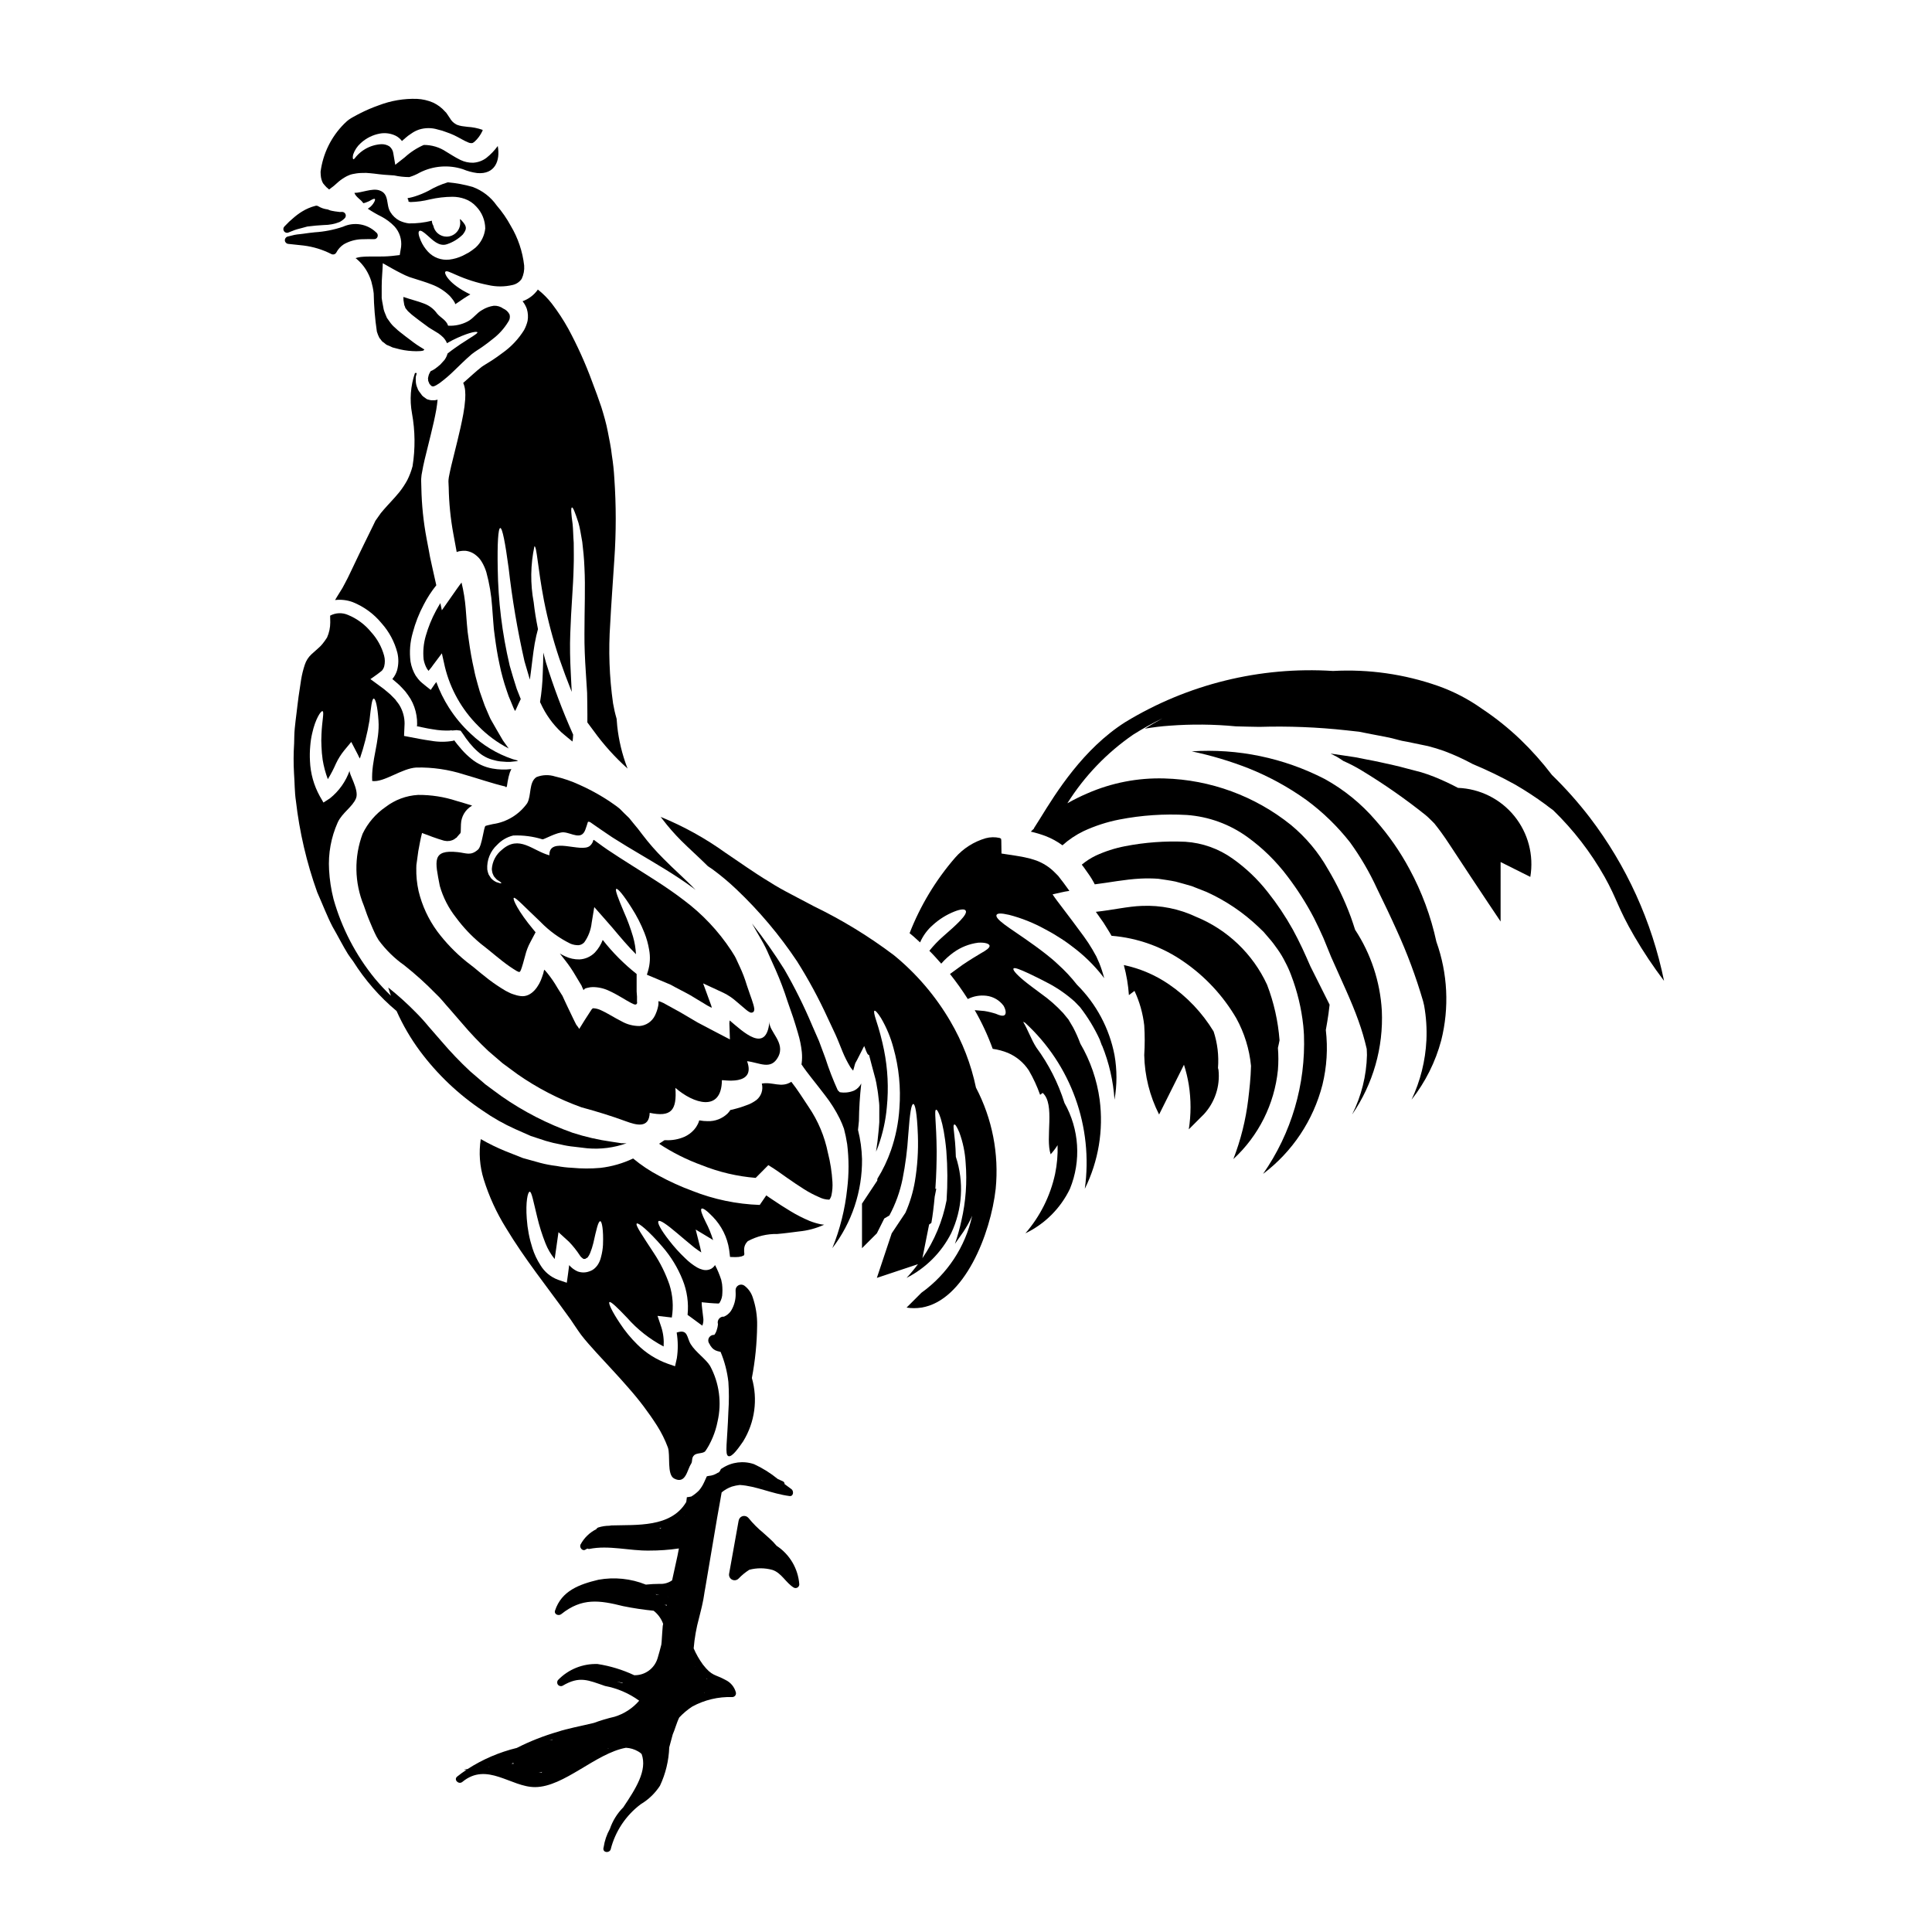 <?xml version="1.0" encoding="UTF-8"?>
<!-- Uploaded to: ICON Repo, www.iconrepo.com, Generator: ICON Repo Mixer Tools -->
<svg fill="#000000" width="800px" height="800px" version="1.1" viewBox="144 144 512 512" xmlns="http://www.w3.org/2000/svg">
 <g>
  <path d="m231.82 211.33c0.141 0.07 0.293 0.105 0.449 0.109 0.359 0 0.688-0.195 0.859-0.512 0.465-0.895 1.152-1.648 1.996-2.195 1.418-0.805 3.008-1.262 4.637-1.328 1.211-0.043 2.301-0.043 3.344-0.023h0.004c0.441 0.027 0.84-0.258 0.961-0.684 0.129-0.418-0.031-0.871-0.395-1.117-2.336-2.25-5.809-2.844-8.758-1.5-2.418 0.82-4.93 1.32-7.477 1.48-1.062 0.117-2.129 0.234-3.148 0.395l-0.789 0.094c-0.488 0.047-0.961 0.102-1.465 0.199-0.336 0.09-0.664 0.168-0.988 0.242l-0.75 0.184-0.098 0.027v0.004c-0.457 0.133-0.75 0.566-0.707 1.039 0.043 0.469 0.414 0.84 0.883 0.887 1.277 0.121 2.617 0.266 4.051 0.434 2.578 0.316 5.078 1.082 7.391 2.266z"/>
  <path d="m220.41 205.63 1.574-0.629c0.488-0.176 0.988-0.32 1.496-0.438l0.508-0.133 1.449-0.395c0.039 0 0.242-0.027 0.285-0.031l0.645-0.074c0.871-0.113 1.711-0.184 2.582-0.234l0.895-0.062h-0.004c1.414-0.004 2.816-0.27 4.133-0.789 0.523-0.266 1-0.617 1.406-1.039 0.262-0.285 0.332-0.691 0.184-1.047-0.148-0.355-0.492-0.59-0.875-0.602l-0.629 0.023-1.305-0.168-0.246-0.043-0.004-0.004c-0.32-0.043-0.641-0.109-0.953-0.191-0.191-0.066-0.395-0.152-0.641-0.246h-0.004c-0.098-0.043-0.207-0.066-0.312-0.062-0.801-0.117-1.566-0.395-2.258-0.812-0.219-0.133-0.48-0.176-0.73-0.109-1.266 0.32-2.473 0.836-3.582 1.527-0.836 0.516-1.629 1.109-2.363 1.766-0.727 0.598-1.41 1.246-2.047 1.938l-0.25 0.25c-0.32 0.332-0.367 0.84-0.113 1.227 0.18 0.277 0.488 0.445 0.82 0.441 0.117 0 0.23-0.02 0.34-0.062z"/>
  <path d="m350.21 424.11c2.074-3.836-2.539-6.758-2.297-9.363-0.82 8.688-7.023 2.629-10.539-0.316l-0.004 0.004c-0.043 0.238-0.07 0.48-0.078 0.723l0.145 4.293-3.785-1.969c-1.574-0.848-3.148-1.664-4.773-2.512-1.523-0.895-3.047-1.785-4.59-2.703-1.5-0.82-3.016-1.641-4.516-2.484v0.004c-0.406-0.207-0.832-0.367-1.273-0.484v0.789-0.004c-0.012 0.172-0.035 0.34-0.07 0.508-0.176 0.871-0.461 1.715-0.852 2.512-0.766 1.59-2.316 2.656-4.078 2.797-1.664 0.012-3.305-0.41-4.754-1.23-2.098-1.059-3.859-2.242-5.512-2.969-0.617-0.289-1.285-0.461-1.965-0.508-0.094 0.051-0.141-0.07-0.289 0.121l-0.191 0.191-0.555 0.848-1.355 2.098-1.371 2.219-0.297-0.457 0.004 0.004c-0.047-0.086-0.105-0.168-0.172-0.242l-0.312-0.395c-0.191-0.289-0.508-1.062-0.789-1.574-0.555-1.156-1.113-2.312-1.664-3.473l-0.824-1.762-0.395-0.871-0.293-0.457-1.133-1.812 0.008 0.004c-0.73-1.258-1.555-2.461-2.461-3.598-0.195-0.262-0.406-0.512-0.629-0.75-0.09-0.109-0.188-0.211-0.289-0.309-0.078 0.141-0.137 0.293-0.168 0.453l-0.098 0.461-0.07 0.215-0.266 0.789c-0.746 2.316-2.727 5.457-5.676 5.07-0.699-0.09-1.387-0.262-2.051-0.508-0.355-0.113-0.703-0.258-1.035-0.434l-0.871-0.438c-0.82-0.48-1.574-0.965-2.344-1.473-1.469-0.988-2.848-2.051-4.176-3.148l-1.902-1.574-2.051-1.594h0.004c-2.883-2.336-5.465-5.019-7.688-7.992-2.336-3.191-4.019-6.82-4.941-10.668-0.445-2.004-0.652-4.055-0.605-6.109l0.023-0.789 0.168-1.207 0.336-2.461c0.297-1.594 0.605-3.352 0.992-4.824 1.863 0.699 3.695 1.422 5.793 2.027 0.141 0.039 0.285 0.062 0.434 0.07l0.238 0.023c0.152 0.039 0.309 0.039 0.461 0 0.266 0.012 0.535-0.027 0.789-0.117 0.477-0.121 0.914-0.359 1.273-0.699 0.055-0.027 0.109-0.055 0.168-0.074l0.238-0.312 0.508-0.582 0.27-0.289c-0.023-0.074 0.07-0.047 0.023-0.121 0.062-0.152 0.09-0.316 0.07-0.48 0.023-0.438 0-0.676 0.051-1.812l0.004 0.004c0.066-1.988 1.137-3.805 2.844-4.828 0.043-0.02 0.082-0.043 0.117-0.074-1.426-0.434-2.82-0.871-4.172-1.254-3.281-1.07-6.711-1.602-10.16-1.574-3.133 0.18-6.133 1.297-8.617 3.207-2.609 1.793-4.703 4.234-6.078 7.086-2.297 6.148-2.184 12.941 0.312 19.016 0.555 1.641 1.133 3.234 1.84 4.852 0.336 0.789 0.719 1.734 1.035 2.363h-0.004c0.309 0.676 0.664 1.336 1.062 1.965 1.902 2.582 4.211 4.844 6.832 6.691 2.91 2.305 5.672 4.797 8.266 7.457 1.398 1.277 2.438 2.703 3.664 4.031l3.453 3.984-0.004-0.004c2.148 2.531 4.438 4.941 6.859 7.215l3.762 3.234c1.309 0.988 2.629 1.934 3.938 2.898h-0.004c5.242 3.668 10.949 6.621 16.965 8.785 4.152 1.133 7.941 2.289 11.809 3.715 2.754 1.012 6.148 1.969 6.297-2.242 5.648 1.18 7.242-0.605 6.809-6.617 4.754 4.152 12.234 6.59 12.328-2.027 0-0.191 9.152 1.715 6.668-5.043 3.348 0.383 6.297 2.457 8.227-1.113z"/>
  <path d="m229.38 192.11 0.242 0.48 0.363 0.438h0.004c0.301 0.391 0.66 0.738 1.059 1.035 0.07 0.074 0.145 0.145 0.191 0.145 0.883-0.633 1.719-1.324 2.508-2.074 0.668-0.559 1.398-1.043 2.172-1.449l0.727-0.316 0.168-0.07 0.094-0.023c0.047-0.023 0.434-0.121 0.434-0.121l0.242-0.047 0.941-0.168h0.004c0.383-0.055 0.77-0.086 1.156-0.098l1.355-0.023c0.789 0.047 1.426 0.121 2.121 0.191 1.762 0.242 3.543 0.395 5.309 0.484 1.316 0.285 2.66 0.43 4.008 0.434 0.988-0.301 1.934-0.711 2.828-1.227 3.519-1.766 7.59-2.078 11.336-0.871 1.227 0.516 2.519 0.863 3.84 1.035 4.609 0.395 6.156-3.184 5.43-7.168h-0.004c-0.855 1.184-1.871 2.242-3.012 3.148-1.023 0.766-2.25 1.211-3.523 1.281-1.152 0.023-2.293-0.227-3.332-0.727-1.688-0.824-2.852-1.668-3.836-2.223-1.746-1.164-3.805-1.777-5.906-1.762-1.848 0.812-3.551 1.922-5.039 3.285l-2.512 1.969-0.504-2.949c-0.078-0.758-0.453-1.449-1.043-1.93-0.656-0.414-1.422-0.613-2.191-0.578-1.504 0.094-2.965 0.539-4.262 1.305-0.836 0.492-1.59 1.113-2.242 1.832-0.457 0.578-0.719 0.918-0.871 0.844-0.148-0.074-0.215-0.48-0.047-1.227v-0.004c0.391-1.148 1.07-2.18 1.969-2.992 1.438-1.344 3.231-2.242 5.168-2.582 1.406-0.242 2.852-0.035 4.137 0.586 0.652 0.336 1.219 0.812 1.66 1.398 0.266-0.238 0.535-0.48 0.848-0.746 0.492-0.449 1.027-0.855 1.594-1.207 0.641-0.465 1.348-0.828 2.098-1.082 1.625-0.512 3.367-0.512 4.996 0 0.746 0.16 1.477 0.383 2.188 0.668 0.703 0.238 1.398 0.512 2.074 0.82 1.5 0.723 2.727 1.52 3.742 1.906 0.312 0.156 0.664 0.223 1.012 0.191 0.168 0 0.34-0.094 0.672-0.363v0.004c0.875-0.793 1.582-1.754 2.086-2.824 0.016-0.102 0.043-0.199 0.09-0.289-0.023-0.023-0.043-0.023-0.066-0.047-1.277-0.449-2.609-0.711-3.961-0.789-0.461-0.047-0.895-0.098-1.473-0.191-0.41-0.066-0.816-0.172-1.207-0.316l-0.074-0.023-0.289-0.145c-0.195-0.105-0.383-0.227-0.555-0.363-0.297-0.238-0.562-0.512-0.789-0.816-0.027-0.027-0.027-0.051-0.051-0.074l-0.031-0.082-0.07-0.098-0.727-1.086-0.383-0.555-0.312-0.312c-0.871-0.996-1.945-1.801-3.148-2.359-1.359-0.59-2.816-0.926-4.297-0.992-3.434-0.113-6.856 0.465-10.066 1.691-1.734 0.605-3.426 1.332-5.062 2.168-0.395 0.219-0.844 0.414-1.227 0.652l-0.629 0.34-0.289 0.168-0.168 0.094-0.004 0.004c-0.383 0.23-0.75 0.492-1.09 0.785-0.262 0.219-0.508 0.453-0.742 0.699-3.434 3.434-5.633 7.906-6.254 12.719 0.004 0.477 0.039 0.949 0.098 1.422 0.062 0.402 0.176 0.793 0.328 1.168z"/>
  <path d="m280.54 443.22c1.422 0.625 2.797 1.23 4.152 1.836 1.352 0.434 2.699 0.871 3.984 1.305v-0.004c1.262 0.379 2.539 0.688 3.836 0.918 1.203 0.297 2.43 0.508 3.668 0.625 1.207 0.145 2.363 0.27 3.5 0.414h-0.004c3.508 0.301 7.039-0.152 10.355-1.328l-1.355-0.023-2.606-0.395h0.004c-3.496-0.488-6.945-1.281-10.305-2.363-6.672-2.363-12.996-5.609-18.805-9.648-1.449-1.062-2.894-2.102-4.328-3.184-1.355-1.18-2.703-2.316-4.078-3.504-2.637-2.465-5.137-5.074-7.477-7.82l-3.449-3.961v0.004c-1.078-1.32-2.223-2.586-3.43-3.793-2.301-2.348-4.746-4.551-7.316-6.602 0.191 0.754 0.48 1.473 0.719 2.207h0.004c-1.512-1.453-2.938-2.984-4.281-4.594-5.047-6.191-8.77-13.355-10.941-21.047-0.645-2.539-1.039-5.133-1.18-7.75-0.254-4.316 0.531-8.629 2.297-12.574 1.137-2.508 3.961-4.148 4.852-6.394 0.895-2.246-2.051-6.609-1.688-7.359v-0.004c-1.016 2.906-2.828 5.469-5.238 7.391l-1.711 1.109-0.988-1.715v-0.004c-1.57-2.852-2.453-6.027-2.586-9.281-0.074-1.316-0.051-2.641 0.07-3.957 0.082-1.129 0.25-2.25 0.508-3.356 0.895-4.031 2.387-6.082 2.754-5.902 0.488 0.215-0.137 2.438-0.289 6.227h0.004c-0.062 1.027-0.062 2.059 0 3.09 0.039 1.184 0.145 2.367 0.312 3.543 0.285 1.762 0.746 3.492 1.375 5.164 0.812-1.324 1.531-2.703 2.148-4.125 0.582-1.242 1.309-2.41 2.176-3.477l1.883-2.269 1.547 2.969-0.004-0.004c0.18 0.324 0.34 0.652 0.48 0.992l0.266 0.434c1.121-3.269 1.969-6.625 2.535-10.035 0.414-3.621 0.652-5.84 1.137-5.84s1.012 2.121 1.254 5.84c0.395 5.402-1.969 10.594-1.664 16 3.148 0.434 7.84-3.383 11.727-3.574 4.262-0.09 8.512 0.531 12.57 1.832 3.863 1.109 7.512 2.391 11.02 3.211l-0.023 0.117c0.07 0 0.168 0.027 0.195 0.027l0.004 0.004c0.125-0.031 0.211-0.141 0.215-0.27l0.191-1.254h0.004c0.137-0.801 0.328-1.59 0.578-2.363 0.121-0.289 0.266-0.578 0.395-0.895l-0.004 0.004c-1.668 0.207-3.359 0.156-5.016-0.145-2.07-0.363-4.008-1.262-5.625-2.606-0.906-0.73-1.742-1.535-2.508-2.41-0.395-0.461-0.75-0.922-1.18-1.402-0.238-0.316-0.484-0.652-0.746-0.965-0.047-0.027-0.07-0.191-0.145-0.074-0.023 0.047-0.094 0.074-0.141 0.098h-0.004c-1.953 0.352-3.953 0.352-5.906 0-0.938-0.121-1.906-0.293-2.871-0.461-1.402-0.266-2.852-0.531-4.293-0.82 0.047-1.062 0.094-2.125 0.141-3.211h0.004c0.008-1.73-0.457-3.434-1.352-4.918-0.293-0.508-0.746-0.969-1.086-1.5-0.438-0.48-0.918-0.918-1.375-1.398-0.555-0.461-1.113-0.945-1.668-1.402-1.18-0.871-2.363-1.734-3.574-2.629l1.574-1.109c0.484-0.363 1.18-0.871 1.477-1.137 0.277-0.332 0.484-0.719 0.602-1.133 0.234-0.938 0.223-1.914-0.027-2.848-0.641-2.324-1.82-4.469-3.453-6.25-1.629-1.996-3.734-3.559-6.121-4.535-1.523-0.664-3.262-0.594-4.727 0.191 0 0.602 0.031 1.207 0.031 1.785 0.004 1.383-0.285 2.746-0.848 4.008-0.367 0.586-0.773 1.152-1.207 1.688-0.332 0.414-0.703 0.793-1.109 1.137-0.625 0.555-1.23 1.109-1.836 1.641h0.004c-0.805 0.746-1.402 1.684-1.742 2.727-0.434 1.297-0.766 2.633-0.984 3.984-0.215 1.52-0.457 2.992-0.672 4.465-0.215 1.473-0.344 2.898-0.535 4.328-0.191 1.434-0.34 2.777-0.48 4.152s-0.121 2.727-0.168 4.078h-0.004c-0.164 2.586-0.172 5.184-0.023 7.773 0.191 2.531 0.145 4.996 0.504 7.336 0.949 8.258 2.844 16.379 5.648 24.203 1.453 3.281 2.629 6.371 4.031 9.078 1.52 2.629 2.754 5.117 4.106 7.285 0.395 0.602 0.867 1.254 1.367 1.91l-0.004-0.004c3.133 4.977 7.023 9.438 11.535 13.215 1.672 3.746 3.746 7.305 6.191 10.602 4.606 6.184 10.238 11.535 16.652 15.812 2.707 1.887 5.586 3.516 8.594 4.867z"/>
  <path d="m269 237.87c1.16-0.918 1.93-1.305 2.852-1.969 0.922-0.664 1.758-1.254 2.606-1.969 1.703-1.27 3.144-2.859 4.246-4.68 0.395-0.551 0.52-1.25 0.336-1.906-0.352-0.703-0.941-1.262-1.668-1.574-0.727-0.527-1.609-0.789-2.508-0.746-1.086 0.156-2.129 0.531-3.062 1.109-1.547 0.844-2.363 2.289-3.891 3.062h0.004c-1.59 0.832-3.375 1.219-5.164 1.109-0.461-1.469-1.969-2.098-2.898-3.184-0.848-1.207-2.043-2.133-3.426-2.652-1.25-0.484-2.723-0.895-4.293-1.379l-1.109-0.363-0.117-0.023c-0.023 0 0 0.098 0 0.145 0 0.047 0.023 0.723 0.023 0.723l0.094 0.578 0.098 0.602-0.004 0.004c0.039 0.152 0.094 0.301 0.172 0.434l0.141 0.438 0.293 0.363c0.223 0.332 0.5 0.625 0.816 0.867 0.348 0.344 0.719 0.656 1.109 0.941 0.824 0.648 1.738 1.352 2.68 2.027l1.277 0.941c0.395 0.27 0.867 0.531 1.375 0.848 0.344 0.215 0.676 0.395 1.18 0.723h0.004c0.473 0.328 0.918 0.703 1.328 1.109 0.406 0.438 0.73 0.945 0.961 1.496 0.988-0.578 1.91-1.016 2.727-1.402 3.5-1.574 5.238-1.785 5.332-1.473 0.094 0.316-1.352 1.086-4.441 3.113-0.992 0.676-2.195 1.496-3.477 2.512h0.008c-0.164 0.598-0.43 1.164-0.789 1.668-0.395 0.395-0.789 0.918-1.16 1.277l-0.82 0.672c-0.398 0.34-0.836 0.633-1.301 0.871-0.125 0.07-0.258 0.125-0.395 0.168-0.109 0.164-0.207 0.332-0.293 0.508-0.16 0.293-0.273 0.613-0.332 0.941l-0.098 0.461 0.047 0.395c-0.047 0.289 0.145 0.555 0.242 0.82 0.023 0.293 0.457 0.578 0.457 0.652 0.203 0.25 0.539 0.344 0.844 0.238 0.184-0.062 0.363-0.145 0.535-0.238 0.289-0.168 0.578-0.34 0.891-0.555h-0.004c1.41-1.039 2.742-2.176 3.984-3.406 1.406-1.328 2.781-2.758 4.59-4.297z"/>
  <path d="m254.45 336.43 0.168 0.051 1.379 0.289c0.945 0.191 1.836 0.395 2.727 0.508v-0.004c1.539 0.281 3.102 0.387 4.66 0.316-0.023-0.098 0.043-0.098 0.168-0.051 0.125 0.047 0.191 0.051 0.238 0.051l0.363-0.023h0.004c0.199 0 0.402-0.02 0.602-0.051l0.215-0.023 0.395 0.047 0.699 0.098c0.484 0.652 0.941 1.305 1.375 1.969 0.344 0.457 0.676 0.895 1.016 1.328v-0.004c0.633 0.781 1.324 1.508 2.074 2.172 1.25 1.176 2.793 1.988 4.469 2.363 0.723 0.211 1.465 0.332 2.219 0.363 0.672 0.078 1.352 0.102 2.027 0.07 0.625-0.047 1.23-0.121 1.812-0.191 0.047-0.047 0.117-0.098 0.168-0.145-0.461-0.121-0.918-0.238-1.402-0.395v-0.004c-4.141-1.398-7.922-3.691-11.078-6.711-2.223-2.055-4.172-4.391-5.793-6.945-1.352-2.125-2.469-4.391-3.328-6.758l-0.395 0.508c-0.395 0.555-0.719 1.035-1.082 1.574-0.789-0.602-1.547-1.23-2.316-1.859-0.387-0.312-0.738-0.668-1.039-1.062l-0.625-0.844-0.004 0.004c-0.688-1.152-1.152-2.422-1.375-3.746-0.332-2.578-0.125-5.199 0.605-7.695 0.68-2.586 1.66-5.078 2.918-7.434 0.93-1.805 2.039-3.512 3.309-5.094-0.34-1.52-0.676-2.992-1.016-4.539l-0.648-2.969-0.293-1.617c-0.215-1.059-0.395-2.121-0.605-3.184-0.844-4.457-1.312-8.977-1.398-13.512l-0.047-1.762c-0.016-0.379 0-0.758 0.047-1.133 0.023-0.352 0.07-0.699 0.148-1.039 0.215-1.277 0.457-2.414 0.723-3.543 0.559-2.195 1.086-4.418 1.641-6.664s1.059-4.441 1.449-6.609c0.145-0.895 0.266-1.785 0.34-2.609-0.223 0.062-0.449 0.109-0.68 0.145l-0.98 0.012c-0.316-0.047-0.633-0.117-0.938-0.215-0.32-0.047-0.535-0.34-0.789-0.48-0.266-0.16-0.508-0.355-0.723-0.582-0.551-0.844-1.016-1.18-1.207-1.906h-0.004c-0.301-0.633-0.457-1.324-0.457-2.027-0.023-0.336-0.023-0.676 0-1.016l0.238-0.895c0-0.047 0.023-0.07 0.023-0.094-0.141 0-0.312-0.023-0.48-0.023h0.004c-1.18 3.445-1.449 7.137-0.789 10.715 0.84 4.625 0.887 9.355 0.148 13.996-0.336 1.277-0.809 2.516-1.402 3.695-0.602 1.109-1.297 2.16-2.078 3.148-1.473 1.812-2.965 3.281-4.125 4.633-0.574 0.625-1.09 1.293-1.547 2.004l-0.695 0.988-0.602 1.254c-0.844 1.688-1.641 3.352-2.465 5.019-0.824 1.664-1.641 3.406-2.441 5.07-0.867 1.734-1.516 3.305-2.508 5.117l-0.723 1.352-0.719 1.16c-0.488 0.789-0.875 1.398-1.23 2.027h-0.004c1.59-0.191 3.203-0.004 4.703 0.555 2.973 1.199 5.594 3.121 7.629 5.598 1.992 2.227 3.422 4.898 4.176 7.793 0.371 1.543 0.348 3.152-0.074 4.684-0.238 0.781-0.625 1.512-1.133 2.148l-0.098 0.121h-0.023c0 0.02 0.047 0.047 0.07 0.094 0.602 0.508 1.18 0.988 1.738 1.496 0.555 0.578 1.137 1.133 1.641 1.738v0.004c0.492 0.629 0.953 1.289 1.379 1.969 0.793 1.359 1.328 2.856 1.574 4.414 0.125 0.734 0.18 1.477 0.168 2.219-0.023 0.484-0.023 0.363-0.023 0.438z"/>
  <path d="m332.38 500.76c0.391 0.633 1.012 1.094 1.73 1.289l0.855 0.219v0.004c1.059 2.531 1.75 5.203 2.062 7.934 0.18 2.621 0.18 5.25 0 7.871-0.289 8.172-0.996 11.414 0 11.809 0.996 0.395 2.898-2.453 3.938-3.938h-0.004c3.082-5.019 3.914-11.102 2.293-16.766 0.875-4.582 1.344-9.23 1.395-13.895 0.051-2.555-0.352-5.098-1.18-7.512-0.41-1.242-1.195-2.324-2.246-3.098-0.473-0.312-1.078-0.328-1.562-0.039-0.488 0.285-0.766 0.824-0.723 1.387 0.023 0.301 0.023 0.598 0.023 0.852 0.027 1.59-0.406 3.156-1.242 4.512-0.461 0.688-1.113 1.223-1.879 1.543-0.363-0.039-0.727 0.066-1.016 0.293-0.516 0.383-0.738 1.051-0.555 1.668-0.051 0.617-0.184 1.219-0.391 1.801-0.133 0.383-0.324 0.742-0.57 1.062-0.48-0.035-0.949 0.16-1.262 0.527-0.414 0.488-0.461 1.191-0.117 1.73 0.117 0.184 0.207 0.289 0.164 0.289 0.078 0.164 0.172 0.316 0.285 0.457z"/>
  <path d="m303.73 393.09c-0.469 1.234-1.172 2.367-2.074 3.332-1.086 1.105-2.551 1.762-4.102 1.832-1.301 0.027-2.59-0.254-3.766-0.816-0.492-0.219-0.969-0.469-1.426-0.75l1.449 1.859c1.004 1.277 1.914 2.625 2.727 4.031l1.23 2.051 0.312 0.508 0.074 0.164 0.117 0.293 0.27 0.578c0.047 0.074 0.094 0.293 0.117 0.215 0.047-0.066 0.094-0.133 0.148-0.191 0.074-0.098 0.172-0.172 0.285-0.219 0.051-0.023 0-0.023 0.121-0.07l0.582-0.145h0.004c0.422-0.113 0.859-0.168 1.297-0.172 1.5 0.004 2.981 0.344 4.332 0.992 2.32 1.059 4.102 2.312 5.769 3.184 0.891 0.434 0.789 0.395 1.133 0.457 0.242 0.016 0.461-0.152 0.508-0.391 0.047-0.121-0.047-0.238-0.023-0.395 0.035-0.887 0-1.773-0.098-2.656v-4.664c-3.344-2.644-6.359-5.672-8.988-9.027z"/>
  <path d="m256.84 312.49c-0.594 2.027-0.789 4.148-0.578 6.25 0.152 0.863 0.445 1.695 0.875 2.461l0.336 0.461c0 0.023 0.027 0.047 0.027 0.07l0.047 0.051 0.215-0.242 0.578-0.699c0.117-0.191 0.266-0.395 0.395-0.555l2.363-3.148 0.789 3.523-0.004-0.004c1.438 5.953 4.492 11.391 8.832 15.707 2.352 2.426 5.086 4.449 8.09 5.988l-1.523-2.125c-0.531-0.918-1.059-1.812-1.594-2.727-0.535-0.918-1.059-1.836-1.574-2.754l-0.195-0.363-0.094-0.215-0.191-0.434-0.395-0.918h-0.004c-0.547-1.188-1.023-2.402-1.422-3.644-0.473-1.242-0.879-2.508-1.207-3.793-0.363-1.305-0.723-2.582-0.965-3.887-0.605-2.629-1.062-5.309-1.426-7.984-0.215-1.277-0.395-2.898-0.488-4.223-0.094-1.328-0.215-2.656-0.312-4.008h0.004c-0.188-2.324-0.559-4.633-1.109-6.902-0.395 0.531-0.824 1.086-1.254 1.715-1.301 1.883-2.629 3.762-3.961 5.644-0.117-0.625-0.266-1.273-0.395-1.906-0.395 0.676-0.789 1.328-1.152 2.004-1.141 2.117-2.047 4.348-2.707 6.656z"/>
  <path d="m283.63 225.9c0.301 1.008 0.367 2.074 0.191 3.113-0.203 0.855-0.516 1.684-0.938 2.457-1.469 2.359-3.387 4.402-5.648 6.012-0.965 0.746-1.969 1.426-2.945 2.074-0.977 0.648-2.098 1.254-2.633 1.664-1.52 1.18-3.039 2.629-4.512 3.91l-0.395 0.34 0.004-0.004c0.266 0.629 0.438 1.293 0.504 1.969 0.07 0.797 0.078 1.594 0.023 2.391-0.098 1.312-0.266 2.617-0.504 3.906-0.461 2.465-0.988 4.777-1.547 7.051-0.559 2.269-1.082 4.441-1.637 6.637-0.238 1.059-0.488 2.148-0.652 3.062l-0.074 0.605h-0.004c-0.023 0.176-0.031 0.352-0.023 0.527l0.07 1.574c0.074 4.137 0.484 8.262 1.238 12.332 0.289 1.547 0.574 3.066 0.844 4.586h-0.004c0.023 0.07 0.039 0.145 0.047 0.215l0.023-0.023v-0.023l0.629-0.191h0.004c0.539-0.102 1.086-0.141 1.637-0.121 1.082 0.113 2.106 0.562 2.922 1.281 0.574 0.465 1.055 1.027 1.422 1.664 0.516 0.855 0.922 1.77 1.211 2.727 0.805 2.949 1.316 5.973 1.523 9.027 0.094 1.375 0.215 2.754 0.312 4.125 0.094 1.371 0.191 2.438 0.395 3.789 0.34 2.559 0.723 5.043 1.254 7.43 0.238 1.23 0.531 2.391 0.844 3.543 0.312 1.152 0.652 2.269 1.043 3.383h-0.004c0.34 1.094 0.75 2.168 1.227 3.207l0.578 1.402 0.141 0.289 0.191 0.414 0.078 0.141c0.023 0 0.047-0.047 0.094-0.07 0.047-0.023 0.074-0.168 0.121-0.238l0.07-0.121 0.699-1.543 0.551-1.156c-0.359-0.895-0.695-1.762-1.059-2.68-0.648-2.027-1.305-4.129-1.906-6.297l0.008-0.008c-1.977-8.418-3.035-17.027-3.148-25.672-0.121-6.566 0.117-10.629 0.676-10.668 0.559-0.039 1.328 4.004 2.195 10.449h0.004c0.949 8.367 2.356 16.672 4.223 24.879 0.484 1.664 0.941 3.258 1.422 4.848 0.512-3.668 0.824-6.969 1.281-9.555 0.285-1.543 0.574-2.82 0.867-3.836-0.508-2.531-0.895-4.922-1.133-7.086-0.922-4.918-0.855-9.973 0.191-14.867 0.648 0 0.844 5.602 2.535 14.43 1.027 5.191 2.383 10.309 4.062 15.328 0.969 2.82 2.078 5.789 3.285 8.832-0.074-1.688-0.168-3.352-0.246-4.996-0.191-3.543-0.266-7.144-0.137-10.449 0.215-6.66 0.789-12.523 0.891-17.449 0.098-2.461 0.023-4.684 0.023-6.613-0.145-1.906-0.145-3.574-0.289-4.949-0.395-2.754-0.488-4.328-0.191-4.418 0.297-0.086 0.867 1.375 1.734 4.055 0.395 1.328 0.652 3.09 1.012 5.094 0.242 2.004 0.484 4.293 0.578 6.805 0.27 5.043 0 11.02 0 17.52-0.023 3.281 0.121 6.59 0.363 10.211 0.125 1.781 0.219 3.594 0.344 5.453 0.047 1.863 0.047 3.789 0.07 5.723l-0.004 2.109 1.613 2.172h0.004c2.641 3.672 5.676 7.047 9.051 10.062-0.047-0.098-0.094-0.242-0.141-0.34v0.004c-1.328-3.504-2.203-7.16-2.609-10.883-0.074-0.699-0.098-1.332-0.168-2.004h-0.004c-0.391-1.336-0.703-2.688-0.938-4.059-0.992-7-1.246-14.086-0.754-21.137 0.246-4.926 0.68-10.57 1.09-16.992 0.496-7.168 0.496-14.359 0-21.527-0.113-2.035-0.332-4.066-0.652-6.078-0.219-2.102-0.676-4.176-1.086-6.324s-1.012-4.223-1.688-6.418c-0.746-2.195-1.574-4.512-2.465-6.805v-0.004c-1.77-4.82-3.883-9.504-6.32-14.02-1.281-2.309-2.731-4.519-4.332-6.613-1.086-1.406-2.34-2.672-3.742-3.766l-0.066 0.145c-0.996 1.363-2.375 2.394-3.965 2.969 0.496 0.621 0.883 1.32 1.148 2.07z"/>
  <path d="m294.49 339.52 0.457 0.363 0.047 0.051 0.148 0.117 0.555 0.461 0.004-0.004c0.078-0.348 0.125-0.703 0.141-1.062l0.047-0.789-0.094-0.188v0.004c-2.734-6.133-5.098-12.418-7.086-18.828-0.27-0.918-0.488-1.812-0.727-2.703-0.023 1.574-0.047 3.352-0.141 5.356-0.062 2.606-0.305 5.203-0.727 7.773l0.191 0.363c1.297 2.863 3.141 5.445 5.43 7.602 0.598 0.473 1.125 1.004 1.754 1.484z"/>
  <path d="m269.27 193.54c-2.156-0.617-4.359-1.027-6.59-1.227-1.789 0.543-3.508 1.297-5.117 2.242-1.164 0.602-2.375 1.102-3.621 1.496-0.34 0.121-0.555 0.145-0.844 0.238l-0.434 0.098-0.195 0.047c-0.074 0-0.363 0.051-0.363 0.051l-0.074 0.023c0.051 0.578 0.168 0.395 0.191 0.434 0.023 0.039-0.023 0.457 0.051 0.48h0.004c0.164 0.074 0.344 0.113 0.527 0.125 1.727-0.043 3.441-0.277 5.117-0.703 1.953-0.445 3.953-0.68 5.957-0.695 1.137-0.004 2.262 0.191 3.332 0.578 1.148 0.41 2.176 1.098 2.992 2.004 1.508 1.562 2.363 3.641 2.391 5.812-0.199 1.938-1.102 3.731-2.535 5.047-0.566 0.473-1.164 0.906-1.785 1.305-0.582 0.316-1.137 0.625-1.688 0.895l-0.004-0.004c-1.105 0.52-2.289 0.863-3.5 1.012-2.117 0.242-4.223-0.535-5.668-2.098-0.793-0.859-1.438-1.848-1.906-2.918-0.68-1.574-0.703-2.363-0.363-2.582 0.344-0.219 1.012 0.191 2.195 1.254 1.152 0.988 2.965 3.016 5.117 2.266 1.582-0.523 3.019-1.406 4.203-2.582 1.062-1.426 1.18-2.074-0.34-3.715-0.129-0.148-0.285-0.27-0.457-0.363 0.059 0.344 0.09 0.691 0.098 1.035-0.004 2-1.625 3.617-3.621 3.621-1.707-0.012-3.172-1.219-3.504-2.894-0.242-0.402-0.379-0.859-0.391-1.328-1.984 0.504-4.023 0.742-6.07 0.711-0.871-0.105-1.715-0.352-2.508-0.727-0.984-0.516-1.812-1.289-2.391-2.242-1.281-1.934-0.168-4.898-2.969-5.793-1.906-0.625-4.66 0.676-6.594 0.676 0.488 1.23 1.691 1.688 2.363 2.727 0.223-0.031 0.441-0.09 0.652-0.168 0.57-0.191 1.117-0.449 1.629-0.773 0.434-0.215 0.699-0.27 0.789-0.168 0.086 0.098 0.047 0.363-0.168 0.789h-0.004c-0.34 0.648-0.84 1.207-1.449 1.617-0.07 0.047-0.168 0.098-0.266 0.168h0.004c1.16 0.777 2.371 1.477 3.621 2.098 1.289 0.676 2.461 1.559 3.469 2.609 1.332 1.469 1.965 3.438 1.742 5.406l-0.363 2.172-2.074 0.238c-2.875 0.293-5.512 0.047-7.727 0.215v0.004c-0.645 0.035-1.285 0.156-1.902 0.359 0.102 0.066 0.199 0.141 0.289 0.219 0.941 0.789 1.754 1.719 2.414 2.754 0.633 1 1.129 2.082 1.477 3.211 0.289 1.035 0.5 2.086 0.625 3.152 0.059 3.391 0.34 6.777 0.84 10.133 0.172 0.586 0.398 1.152 0.68 1.691 0.395 0.359 0.555 0.914 1.109 1.18 0.215 0.168 0.434 0.363 0.648 0.531 0.215 0.168 0.582 0.266 0.871 0.395l0.848 0.395 1.039 0.27h-0.004c1.387 0.395 2.812 0.629 4.25 0.699 0.664 0.047 1.336 0.047 2.004 0 0.234-0.008 0.465-0.043 0.695-0.098h0.098l0.336-0.266c-0.023-0.074 0.051-0.023-0.359-0.293-0.484-0.293-1.039-0.625-1.617-1.016s-1.109-0.789-1.547-1.133c-0.918-0.676-1.832-1.375-2.797-2.144v0.004c-0.508-0.391-0.992-0.809-1.445-1.258-0.559-0.469-1.043-1.012-1.449-1.617l-0.703-0.988c-0.168-0.363-0.309-0.75-0.457-1.113-0.164-0.367-0.293-0.742-0.395-1.129l-0.191-1.039-0.191-1.016-0.145-0.941v-3.184c0-2.027 0.238-4.055 0.293-6.059 1.449 0.82 3.305 1.906 4.824 2.652h-0.004c0.727 0.387 1.473 0.723 2.242 1.016l1.23 0.395c1.473 0.484 3.039 0.918 4.68 1.574h0.004c1.785 0.664 3.414 1.703 4.777 3.039 0.344 0.383 0.668 0.789 0.969 1.207l0.395 0.648h-0.004c0.023 0.09 0.039 0.18 0.051 0.27 0.023 0.094 0.121-0.023 0.168-0.023l0.117-0.074 0.395-0.266c1.066-0.746 2.172-1.5 3.356-2.172-5.863-2.797-7.086-5.769-6.59-6.035 0.34-0.293 1.086 0.098 2.797 0.848h0.004c2.723 1.215 5.57 2.121 8.492 2.699 2.156 0.5 4.394 0.492 6.543-0.023 0.961-0.223 1.805-0.801 2.363-1.617 0.523-1.102 0.75-2.324 0.652-3.543-0.422-3.711-1.629-7.289-3.543-10.496-1.047-1.934-2.301-3.746-3.738-5.41-1.57-2.242-3.789-3.953-6.356-4.898z"/>
  <path d="m489.07 395.19c-0.746-1.613-1.594-3.231-2.484-4.894-1.934-3.465-4.144-6.766-6.613-9.871-2.652-3.398-5.789-6.391-9.312-8.879-3.676-2.629-8.02-4.176-12.531-4.469-5.359-0.242-10.73 0.152-15.996 1.18-2.684 0.52-5.293 1.359-7.773 2.508-1.312 0.637-2.543 1.43-3.664 2.363l0.047 0.098 0.602 0.789 0.434 0.625 0.969 1.379c0.34 0.508 0.695 1.062 1.059 1.734 0.098 0.168 0.215 0.395 0.316 0.605 3.812-0.461 7.871-1.305 12.137-1.523 1.574-0.078 3.152-0.062 4.723 0.051 1.543 0.238 3.09 0.434 4.559 0.746 1.453 0.395 2.902 0.789 4.297 1.203 1.352 0.555 2.703 1.086 4.031 1.594v0.004c5.016 2.285 9.617 5.394 13.613 9.195l1.426 1.379 1.277 1.496v-0.004c0.871 0.984 1.676 2.027 2.414 3.113 0.754 1.062 1.426 2.184 2 3.356 0.594 1.105 1.109 2.25 1.547 3.426 1.66 4.32 2.746 8.84 3.234 13.441 0.098 0.82 0.113 1.602 0.18 2.41 0.488 13.137-3.316 26.078-10.844 36.855 7.769-5.859 13.32-14.188 15.742-23.613 1.16-4.75 1.465-9.664 0.898-14.52 0.285-1.574 0.527-3.043 0.711-4.352 0.117-0.844 0.191-1.617 0.289-2.363-1.516-3.094-3.231-6.398-5.09-10.164-0.695-1.59-1.418-3.238-2.195-4.898z"/>
  <path d="m308.25 358.34c-0.434-0.363-0.848-0.676-1.332-1.016-0.961-0.699-1.969-1.375-3.016-2.004h0.004c-2.051-1.254-4.176-2.375-6.371-3.352-2.062-0.957-4.223-1.695-6.441-2.199-1.613-0.516-3.356-0.457-4.93 0.172-2.051 1.352-1.301 4.875-2.438 6.898h0.004c-2.148 3.027-5.445 5.039-9.121 5.555l-1.453 0.336c-0.527 0.172-0.359 0.098-0.48 0.145-0.48 0.191-0.922 5.309-1.969 6.254-1.969 1.758-3.109 0.938-5.406 0.695-6.969-0.746-5.981 2.465-4.75 8.953v0.004c0.875 3.062 2.344 5.926 4.328 8.422 1.887 2.551 4.074 4.863 6.519 6.887l1.93 1.523 2.004 1.641c1.254 1.035 2.512 2.027 3.766 2.894 0.625 0.438 1.25 0.824 1.836 1.18l0.316 0.145h-0.004c0.066 0.043 0.141 0.074 0.215 0.098 0.148 0.039 0.309-0.02 0.395-0.148 0.027-0.066 0.059-0.129 0.094-0.191 0.074-0.121 0.133-0.254 0.168-0.395l0.172-0.48 0.312-1.016 0.578-2.098c0.305-1.262 0.777-2.481 1.398-3.621 0.461-0.871 0.875-1.664 1.355-2.559-0.215-0.266-0.457-0.531-0.648-0.789-3.914-4.684-5.512-8.039-5.117-8.328 0.395-0.293 2.879 2.418 7.125 6.418l-0.004 0.004c2.289 2.348 4.961 4.285 7.906 5.723 0.68 0.281 1.41 0.414 2.148 0.395 0.586-0.059 1.129-0.34 1.516-0.789 1.07-1.512 1.734-3.273 1.934-5.113l0.695-4.195 2.777 3.148c0.648 0.75 1.332 1.523 2.004 2.293 2.172 2.582 4.199 4.996 6.273 7.047-0.086-1.578-0.348-3.141-0.785-4.656-0.66-2.234-1.465-4.418-2.414-6.543-1.539-3.641-2.414-5.902-2.027-6.106 0.387-0.199 1.91 1.594 4.082 5.047 1.34 2.078 2.469 4.285 3.379 6.586 0.578 1.453 1 2.969 1.254 4.512 0.344 1.859 0.242 3.769-0.289 5.578l-0.312 1.012c2.051 0.895 4.387 1.812 6.297 2.652 1.664 0.945 3.621 1.887 5.238 2.801l4.512 2.727c0.395 0.215 0.789 0.395 1.133 0.602v0.004c-0.02-0.223-0.07-0.441-0.145-0.652l-2.129-5.832 5.356 2.484v-0.004c1.289 0.625 2.481 1.43 3.543 2.391 0.848 0.723 1.688 1.449 2.531 2.148 0.281 0.242 0.59 0.453 0.922 0.625 0.324 0.195 0.738 0.148 1.012-0.117 0.176-0.27 0.238-0.602 0.172-0.918-0.051-0.367-0.133-0.73-0.246-1.086-0.238-0.824-0.531-1.641-0.844-2.512s-0.602-1.762-0.895-2.606h0.004c-0.492-1.641-1.105-3.246-1.832-4.801-0.344-0.746-0.703-1.52-1.039-2.246s-0.844-1.398-1.25-2.098h-0.004c-3.379-5.137-7.629-9.641-12.551-13.32-4.656-3.574-9.414-6.418-13.805-9.223-2.195-1.375-4.328-2.754-6.348-4.102-1.18-0.789-1.523-1.086-2.219-1.574l-0.918-0.672c-0.289-0.191-0.723-0.676-0.723-0.168l-0.004-0.004c-0.066 0.219-0.156 0.43-0.266 0.629-0.145 0.266-0.34 0.504-0.574 0.699-2.269 2.051-10.91-2.652-10.766 2.535-4.512-1.23-7.988-5.512-12.57-1.473-1.59 1.25-2.566 3.121-2.684 5.141 0.027 0.352 0.086 0.699 0.172 1.039 0.121 0.312 0.238 0.578 0.363 0.844 0.395 0.395 0.648 0.848 1.012 1.039 0.676 0.395 1.016 0.672 0.969 0.789-0.047 0.113-0.434 0.023-1.281-0.266h-0.004c-0.535-0.246-1.016-0.59-1.422-1.016-0.195-0.289-0.395-0.648-0.652-1.012-0.168-0.43-0.289-0.875-0.363-1.332-0.168-2.477 0.812-4.894 2.652-6.562 1.141-1.207 2.609-2.055 4.223-2.438 2.633-0.109 5.262 0.234 7.773 1.016 0.395 0.047 3.938-2.004 5.648-1.859 2.125 0.168 4.633 2.172 5.691-0.699 0.246-0.676 0.488-1.402 0.68-2.051 0.363-0.27 1.059 0.395 1.66 0.789 0.605 0.434 1.23 0.871 1.883 1.305 1.207 0.789 2.754 1.91 3.621 2.414 2.004 1.254 4.106 2.559 6.348 3.859 4.465 2.68 9.367 5.457 14.336 9.102l0.004-0.004c0.242 0.172 0.477 0.355 0.699 0.555-2.629-2.773-5.648-5.356-8.57-8.328v-0.004c-1.977-1.969-3.816-4.074-5.508-6.297-0.789-1.062-1.617-2.121-2.394-3.016l-1.156-1.426-1.25-1.207z"/>
  <path d="m517.53 374.32c-2.488-4.648-5.508-8.992-9.004-12.938-3.805-4.43-8.375-8.141-13.488-10.953-10.855-5.59-23.031-8.121-35.215-7.312 5.148 1.078 10.191 2.586 15.086 4.508 5.426 2.172 10.574 4.992 15.324 8.398 4.332 3.199 8.211 6.965 11.535 11.199 2.777 3.836 5.172 7.934 7.144 12.238 1.879 3.836 3.617 7.477 5.188 10.977 2.805 6.129 5.16 12.453 7.047 18.926 0.09 0.395 0.172 0.742 0.266 1.125 0.543 3.031 0.746 6.113 0.602 9.191-0.266 5.453-1.602 10.805-3.938 15.742 3.668-4.656 6.344-10.016 7.871-15.742 2.16-8.637 1.711-17.719-1.289-26.102-1.453-6.723-3.856-13.207-7.129-19.258z"/>
  <path d="m363.41 449.54c-0.867-4.356-2.598-8.492-5.094-12.164-1.496-2.242-2.945-4.586-4.609-6.691-2.676 1.734-4.996-0.074-7.82 0.48 0.422 1.594-0.125 3.285-1.398 4.328-0.84 0.633-1.777 1.125-2.777 1.449-0.719 0.238-1.398 0.531-2.094 0.699-0.695 0.168-1.309 0.395-2.074 0.527v0.004c-0.211 0.332-0.453 0.641-0.73 0.918-1.406 1.359-3.301 2.094-5.258 2.027-0.719 0.004-1.441-0.062-2.148-0.195l-0.07-0.023c-0.047 0.023-0.047 0.023-0.047 0.051-0.09 0.352-0.223 0.691-0.395 1.012-0.246 0.496-0.555 0.961-0.922 1.379-0.719 0.82-1.609 1.48-2.606 1.926-1.535 0.664-3.203 0.969-4.871 0.895h-0.395c-0.434 0.293-0.918 0.602-1.445 0.941 3.543 2.336 7.352 4.246 11.34 5.695 4.562 1.824 9.371 2.953 14.266 3.352l3.352-3.379c2.121 1.277 3.453 2.316 5.023 3.402 1.492 1.039 2.941 2.031 4.363 2.926 1.309 0.836 2.68 1.559 4.106 2.168 0.801 0.41 1.684 0.633 2.582 0.652 0.047 0.023 0.07 0 0.094-0.047 0.047 0.047 0.07-0.051 0.121-0.098s0.141-0.238 0.215-0.395h0.004c0.102-0.195 0.172-0.406 0.219-0.625 0.25-1.16 0.34-2.356 0.262-3.543-0.152-2.59-0.551-5.16-1.191-7.672z"/>
  <path d="m358.58 467.57c-1.766-0.738-3.477-1.609-5.113-2.609-1.617-0.965-3.207-2.004-4.777-3.062-0.535-0.34-1.062-0.723-1.617-1.109l-1.738 2.531h-0.004c-6.113-0.211-12.145-1.469-17.832-3.715-3.055-1.125-6.023-2.473-8.887-4.031-2.43-1.277-4.719-2.805-6.828-4.562-2.731 1.297-5.656 2.141-8.66 2.488-2.504 0.223-5.023 0.215-7.523-0.023-1.379-0.059-2.75-0.223-4.102-0.484-1.461-0.172-2.91-0.445-4.332-0.82-1.473-0.395-3.019-0.82-4.586-1.273-1.496-0.582-3.043-1.207-4.637-1.836-2.246-0.918-4.43-1.984-6.535-3.191-0.559 3.57-0.289 7.219 0.785 10.668 1.41 4.531 3.394 8.863 5.906 12.891 4.926 8.18 10.793 15.469 16.137 22.898 0.68 0.918 1.355 1.859 1.969 2.824l0.969 1.426c0.309 0.457 0.504 0.742 0.82 1.156 1.18 1.543 2.629 3.148 4.055 4.723 2.871 3.148 5.789 6.203 8.547 9.387l-0.004 0.004c2.769 3.121 5.289 6.457 7.535 9.973 1.16 1.824 2.121 3.766 2.875 5.793 0.699 2.004-0.336 7.144 1.645 8.207 3.086 1.617 3.449-2.316 4.465-3.836 0.527-0.789 0.023-1.574 0.867-2.363 0.699-0.648 2.461-0.363 2.949-1.086 0.043-0.07 0-0.023 0.137-0.191l0.297-0.457c0.168-0.316 0.395-0.605 0.555-0.941l-0.004-0.004c0.355-0.648 0.676-1.316 0.961-2.004 0.57-1.352 1-2.758 1.281-4.199 1.16-4.988 0.461-10.23-1.969-14.742-1.059-1.785-3.836-3.668-5.117-5.746-1.113-1.734-0.656-4.148-3.742-3.109 0.367 2.242 0.383 4.527 0.047 6.777 0 0.023-0.48 2.148-0.48 2.148l-1.969-0.676h0.004c-3.023-1.09-5.766-2.828-8.039-5.094-1.715-1.684-3.246-3.543-4.562-5.551-2.219-3.305-3.148-5.402-2.824-5.672 0.324-0.27 2.051 1.379 4.688 4.152 2.734 3.106 6.012 5.68 9.676 7.606 0.121-1.723-0.082-3.449-0.605-5.094l-1.012-3.019 2.941 0.34c0.27 0.047 0.555 0.074 0.844 0.098 0.48-2.914 0.266-5.898-0.629-8.715-1.016-2.945-2.402-5.75-4.121-8.348-2.992-4.586-4.996-7.477-4.539-7.844 0.395-0.312 3.09 1.836 6.828 6.18 2.258 2.606 4.062 5.578 5.336 8.785 1.18 2.93 1.625 6.102 1.301 9.242l0.945 0.676 2.219 1.641 0.555 0.395 0.094 0.047 0.098 0.098c0-0.027 0.023-0.051 0.047-0.121 0.242-0.691 0.301-1.43 0.172-2.148-0.121-1.352-0.395-2.82-0.395-3.938 1.402 0.145 2.82 0.289 4.441 0.34 0.047-0.051 0.141 0 0.168-0.074 0.094-0.043 0.164-0.121 0.191-0.219 0.445-0.734 0.68-1.578 0.68-2.438 0.035-0.527 0.035-1.062 0-1.594l-0.07-0.82-0.078-0.395-0.145-0.75-0.004 0.004c-0.434-1.348-0.984-2.656-1.637-3.91-0.25 0.398-0.59 0.73-0.992 0.969-0.75 0.402-1.629 0.48-2.438 0.215-0.453-0.121-0.891-0.301-1.301-0.531-1.172-0.688-2.25-1.523-3.207-2.488-1.531-1.445-2.941-3.012-4.227-4.68-2.195-2.801-3.211-4.723-2.82-5.117 0.391-0.395 2.242 0.895 4.894 3.148 1.332 1.109 2.871 2.461 4.586 3.836 0.602 0.457 1.23 0.895 1.859 1.305-0.094-0.457-0.215-0.941-0.312-1.402l-1.172-4.664 4.488 2.699c0.055 0.043 0.102 0.09 0.145 0.145-0.516-1.691-1.184-3.328-2.004-4.894-0.965-1.934-1.422-3.211-1.082-3.477s1.449 0.527 2.992 2.144c2.32 2.379 3.836 5.43 4.328 8.715l0.238 1.93h0.004c0.234 0.023 0.469 0.031 0.703 0.027 0.523 0.023 1.051 0.016 1.574-0.027l0.504-0.094c0.195-0.016 0.387-0.074 0.555-0.172 0.121-0.074 0.34-0.098 0.395-0.238 0.039-0.145 0.055-0.289 0.047-0.438l-0.047-0.457c-0.016-0.25-0.016-0.5 0-0.746 0.039-0.688 0.316-1.336 0.785-1.836l0.121-0.145 0.141-0.098h0.004c2.371-1.277 5.031-1.918 7.723-1.859 1.969-0.168 4.055-0.457 5.742-0.672 2.312-0.219 4.574-0.824 6.691-1.789-0.293-0.023-0.578-0.07-0.824-0.098-1.023-0.207-2.031-0.504-3.004-0.891zm-54.777 6.25c-0.055 1.125-0.234 2.242-0.535 3.332-0.16 0.711-0.445 1.391-0.84 2.004-0.289 0.441-0.645 0.832-1.059 1.156l-0.395 0.266-0.238 0.121-0.027 0.023-0.07 0.023-0.168 0.074-0.312 0.117h-0.004c-1.016 0.379-2.137 0.367-3.148-0.023-0.832-0.383-1.574-0.945-2.172-1.641 0 0.133-0.016 0.266-0.047 0.395-0.07 0.629-0.168 1.23-0.238 1.836l-0.34 2.441-2.312-0.789h-0.004c-1.949-0.719-3.594-2.082-4.66-3.863-0.91-1.398-1.629-2.918-2.133-4.512-0.816-2.535-1.32-5.16-1.5-7.82-0.336-4.441 0.27-7.168 0.789-7.144 0.52 0.023 0.969 2.629 1.969 6.691 0.562 2.375 1.297 4.707 2.195 6.977 0.594 1.508 1.414 2.914 2.441 4.172 0.168-1.133 0.316-2.266 0.48-3.352l0.531-3.762 2.773 2.531v-0.004c1.078 1.121 2.051 2.34 2.898 3.644 0.211 0.328 0.488 0.609 0.816 0.824 0.145 0.094 0.242 0.145 0.602 0.07l0.145-0.047 0.07-0.023 0.031-0.074-0.125 0.027h0.004c0.043-0.031 0.086-0.062 0.125-0.102v0.07l0.238-0.117c0.047-0.051 0.07-0.051 0.07-0.051s0.023 0 0.098-0.094h0.004c0.258-0.332 0.465-0.695 0.625-1.086 0.352-0.871 0.645-1.766 0.863-2.68 0.789-3.523 1.305-5.902 1.859-5.789 0.406 0.055 0.855 2.266 0.699 6.176z"/>
  <path d="m395.85 414.64c-3.898-6.664-8.949-12.582-14.918-17.473-6.641-5.012-13.75-9.363-21.234-12.988-1.969-1.035-3.914-2.074-5.902-3.113-1.992-1.039-3.981-2.121-5.961-3.402-4.027-2.414-7.695-5.07-11.508-7.629l-0.004 0.004c-5.352-3.859-11.145-7.066-17.254-9.559 0.168 0.191 0.312 0.395 0.48 0.602 1.527 2.008 3.191 3.914 4.973 5.699 2.176 2.172 4.66 4.363 7.086 6.777 0.395 0.242 0.789 0.508 1.18 0.789 2.234 1.641 4.363 3.422 6.371 5.332 6.055 5.742 11.445 12.148 16.074 19.09 3.035 4.809 5.742 9.816 8.109 14.984 0.648 1.402 1.332 2.824 2.004 4.273s1.25 3.016 1.906 4.586h-0.004c0.59 1.445 1.289 2.84 2.098 4.172 0.227 0.336 0.48 0.648 0.754 0.941l0.289-1.012c0.098-0.34 0.168-0.699 0.289-0.988l0.438-0.789 1.906-3.738 0.535 1.375 0.289 0.629c0.145 0.191 0.293 0.395 0.34 0.34 0.047 0.047 0.07-0.074 0.145 0.117l0.238 0.895 0.48 1.836c0.316 1.207 0.652 2.465 0.992 3.691h-0.008c0.156 0.621 0.277 1.246 0.363 1.883 0.094 0.582 0.266 1.426 0.289 1.785 0.098 0.848 0.191 1.688 0.293 2.535 0.098 0.848 0.023 1.688 0.047 2.535v2.582c-0.047 0.871-0.145 1.711-0.215 2.582-0.148 1.711-0.363 3.449-0.648 5.211 0.215-0.504 0.434-1.012 0.602-1.496h-0.004c1.195-3.324 1.961-6.785 2.266-10.305 0.5-5.043 0.25-10.137-0.746-15.105-0.543-2.68-1.242-5.32-2.098-7.918-0.531-1.617-0.648-2.414-0.434-2.512 0.215-0.098 0.789 0.434 1.73 1.934 1.445 2.465 2.551 5.113 3.285 7.875 1.465 5.195 2.004 10.613 1.594 16-0.234 3.816-0.992 7.582-2.246 11.195-0.918 2.633-2.125 5.156-3.594 7.527l-0.031 0.484-4.043 6.098v11.809l3.938-3.938 1.969-3.938 1.348-0.789-0.004 0.004c1.641-3.047 2.82-6.316 3.504-9.703 0.758-3.824 1.258-7.691 1.496-11.582 0.434-5.938 0.82-8.266 1.355-8.266 0.457 0.023 0.988 2.266 1.203 8.301 0.145 4.086-0.117 8.172-0.789 12.203-0.488 2.859-1.328 5.648-2.5 8.301l-3.644 5.469-3.938 11.809 10.895-3.633c-0.941 1.262-1.949 2.477-3.023 3.633 5.09-2.586 9.227-6.719 11.809-11.809 3.004-6.356 3.449-13.617 1.25-20.293-0.145-6.035-1-8.367-0.395-8.547 0.215-0.094 0.648 0.508 1.324 2.102v0.004c0.949 2.582 1.512 5.293 1.668 8.039 0.418 5.125 0.043 10.285-1.113 15.297-0.449 2.102-1.027 4.172-1.73 6.203 0.023-0.051 0.07-0.098 0.094-0.145l1.492-2.125c0.469-0.633 0.906-1.293 1.309-1.969 0.641-1.035 1.203-2.117 1.68-3.234-1.801 8.234-6.594 15.508-13.449 20.41l-3.938 3.938c1.305 0.203 2.633 0.203 3.938 0 11.371-1.812 18.352-19.516 19.68-31.488 0.906-9.254-0.91-18.574-5.227-26.809-1.297-6.191-3.59-12.133-6.793-17.586zm-7.406 62.801 1.781-8.926 0.602-0.441c0.191-1.109 0.359-2.195 0.48-3.234 0.164-1.289 0.281-2.492 0.395-3.68l0.422-2.125h-0.242c0.285-3.898 0.332-7.231 0.348-9.93-0.074-7.914-0.723-10.883-0.145-11.02 0.395-0.145 1.969 2.754 2.703 10.906v-0.004c0.34 4.359 0.359 8.734 0.066 13.098-1.051 5.504-3.234 10.73-6.41 15.352z"/>
  <path d="m565.31 360.64c-3.066-3.984-6.41-7.746-10.016-11.254-2.547-3.344-5.348-6.488-8.375-9.406-3.141-3.004-6.539-5.727-10.16-8.133-3.598-2.566-7.535-4.613-11.703-6.082-8.891-3.113-18.301-4.457-27.707-3.957h-0.152c-19.273-1.215-38.457 3.512-54.961 13.543-11.223 7.121-18.387 18.727-22.664 25.664-0.57 0.922-1.09 1.758-1.574 2.488l0.059 0.039c-0.281 0.293-0.605 0.547-0.875 0.852h0.004c1.336 0.305 2.652 0.699 3.938 1.18 1.578 0.613 3.074 1.434 4.438 2.441 1.688-1.516 3.582-2.785 5.625-3.769 3.023-1.398 6.207-2.43 9.48-3.066 5.875-1.141 11.867-1.543 17.84-1.203 5.805 0.414 11.379 2.445 16.094 5.859 4.051 2.926 7.637 6.449 10.629 10.453 2.629 3.457 4.965 7.129 6.977 10.98 0.914 1.812 1.758 3.598 2.531 5.356 0.699 1.715 1.375 3.383 2.027 4.973 2.727 6.18 5.43 11.809 7.215 16.848 0.891 2.457 1.629 4.969 2.215 7.519 0 0.555 0.078 1.074 0.066 1.641-0.129 5.477-1.477 10.852-3.934 15.746 5.562-8.078 8.324-17.754 7.871-27.555-0.445-7.633-2.887-15.02-7.086-21.414-0.371-1.121-0.699-2.227-1.133-3.379-1.621-4.402-3.648-8.641-6.059-12.668-2.519-4.469-5.84-8.434-9.793-11.707-9.539-7.668-21.332-12-33.57-12.332-6.988-0.203-13.938 1.141-20.348 3.938-1.832 0.781-3.617 1.664-5.348 2.648 4.516-7.195 10.461-13.387 17.457-18.203 2.516-1.586 5.113-3.031 7.785-4.328-1.594 0.875-3.168 1.793-4.723 2.754 2.199-0.363 4.394-0.648 6.594-0.789 5.836-0.441 11.695-0.383 17.52 0.172 2.004 0.047 4.055 0.121 6.25 0.141 7.711-0.23 15.43 0.074 23.098 0.918l3.324 0.367c1.113 0.215 2.242 0.434 3.406 0.672 2.293 0.461 4.723 0.824 7.086 1.52l0.875 0.219c0.988 0.168 1.969 0.363 2.941 0.578 1.309 0.266 2.629 0.531 3.961 0.82 1.426 0.363 2.82 0.789 4.199 1.277h-0.004c2.629 0.977 5.184 2.137 7.648 3.477 3.856 1.605 7.617 3.43 11.27 5.457 2.742 1.59 5.398 3.328 7.953 5.207 0.695 0.551 1.422 1.07 2.137 1.605 5.356 5.199 9.938 11.141 13.605 17.641 3.352 5.996 3.43 8.113 7.871 15.742 2.383 4.094 5.012 8.035 7.875 11.809-3.211-15.73-9.941-30.531-19.68-43.297z"/>
  <path d="m530.38 352.79c-2.059-1.09-4.172-2.07-6.328-2.941-1.18-0.457-2.316-0.867-3.453-1.203-1.25-0.34-2.488-0.652-3.695-0.965-2.508-0.699-4.848-1.18-7.141-1.691-2.289-0.512-4.539-0.867-6.691-1.328-2.148-0.363-4.223-0.602-6.203-0.918-0.078-0.02-0.16-0.027-0.238-0.023 0.551 0.293 1.152 0.555 1.707 0.871 0.555 0.316 1.137 0.723 1.691 1.086v-0.004c1.676 0.734 3.297 1.578 4.856 2.531 5.891 3.566 11.543 7.508 16.922 11.809 0.836 0.695 1.551 1.469 2.312 2.211 0.656 0.824 1.273 1.621 1.812 2.363 1.543 2.113 2.398 3.543 7.871 11.809 3.336 5.043 6.082 9.145 7.871 11.809l0.004-15.758 7.871 3.938c0.973-5.742-0.574-11.625-4.25-16.145-3.676-4.516-9.121-7.231-14.941-7.449z"/>
  <path d="m482.66 421.7c0.164-0.703 0.32-1.379 0.434-2.031h-0.004c-0.379-5.035-1.492-9.988-3.301-14.703-3.773-8.164-10.5-14.598-18.824-18.004-4.465-2.109-9.379-3.102-14.312-2.891-3.691 0.117-7.699 1.086-12.238 1.574 0.68 0.969 1.355 1.934 2.027 2.875 0.727 1.207 1.477 2.293 2.125 3.477v-0.004c6.894 0.551 13.52 2.934 19.184 6.898 5.668 3.91 10.406 9.016 13.879 14.957 2.148 3.898 3.477 8.199 3.902 12.629-0.074 3.219-0.426 6.269-0.746 8.945-0.652 5.391-1.973 10.68-3.934 15.746 6.695-6.164 10.895-14.566 11.809-23.617 0.16-1.949 0.16-3.906 0-5.852z"/>
  <path d="m466.78 427.02c0.258-3.269-0.137-6.559-1.16-9.676-3.027-4.977-7.082-9.246-11.898-12.523-3.598-2.453-7.637-4.176-11.895-5.07 0.707 2.606 1.16 5.273 1.348 7.969l1.477-1.125v-0.004c1.352 2.891 2.223 5.981 2.582 9.148 0.168 2.621 0.168 5.25 0 7.871 0.109 5.481 1.457 10.859 3.938 15.746l6.594-13.191h-0.004c0.559 1.738 0.988 3.516 1.281 5.32 0.617 3.91 0.617 7.894 0 11.805l3.938-3.938v0.004c2.965-3.18 4.398-7.488 3.934-11.809-0.027-0.191-0.098-0.344-0.133-0.527z"/>
  <path d="m429.41 404.96c-1.539-1.973-3.254-3.801-5.117-5.469-1.059-1.016-2.148-1.887-3.148-2.68-1-0.797-2.004-1.52-2.918-2.195-3.672-2.652-6.371-4.363-8.039-5.621-1.664-1.254-2.293-2.031-2.102-2.512s1.203-0.531 3.285-0.047l0.004-0.004c3.34 0.863 6.555 2.148 9.574 3.816 1.059 0.578 2.219 1.18 3.402 1.969 1.312 0.793 2.578 1.664 3.789 2.606 3.035 2.25 5.754 4.898 8.086 7.871 0.121 0.168 0.238 0.363 0.395 0.531-0.34-1.34-0.766-2.656-1.277-3.938-0.273-0.602-0.512-1.18-0.789-1.785-0.34-0.578-0.648-1.18-0.988-1.762l0.004-0.004c-0.73-1.242-1.52-2.449-2.371-3.613-0.992-1.328-2.004-2.703-3.043-4.106-0.891-1.156-1.785-2.363-2.699-3.57-0.914-1.207-1.91-2.488-2.512-3.43 1.422-0.289 2.875-0.723 4.441-0.918v0.004c-0.039-0.086-0.086-0.164-0.145-0.238l-0.969-1.328-0.531-0.723-0.434-0.555-0.891-1.16-1.016-1.012 0.004-0.004c-1.355-1.332-2.977-2.363-4.754-3.031-0.992-0.355-2.008-0.637-3.039-0.844l-0.824-0.168-1.738-0.293c-1.203-0.168-2.414-0.363-3.644-0.555l-0.043-2.922c0.012-0.312-0.008-0.629-0.055-0.941-0.047-0.07-0.07-0.145-0.395-0.266v0.004c-1.219-0.281-2.484-0.254-3.691 0.07-3.152 0.914-5.973 2.715-8.129 5.188-5.125 5.926-9.199 12.684-12.043 19.984 0.141 0.121 0.289 0.191 0.395 0.316 0.848 0.672 1.594 1.426 2.391 2.121h-0.004c0.777-1.781 1.941-3.363 3.406-4.633 1.664-1.512 3.586-2.711 5.672-3.543 1.574-0.625 2.699-0.746 2.992-0.27 0.695 0.969-2.465 3.812-5.938 6.832h-0.004c-1.332 1.168-2.559 2.453-3.668 3.836 1.109 1.09 2.121 2.246 3.148 3.406v-0.004c0.969-1.105 2.062-2.102 3.258-2.965 1.926-1.391 4.164-2.277 6.516-2.582 1.879-0.121 2.992 0.289 3.039 0.82 0.047 0.531-0.891 1.207-2.219 1.934-1.328 0.789-3.066 1.836-4.996 3.148-1.18 0.871-2.269 1.664-3.281 2.391l-0.004-0.004c1.691 2.125 3.269 4.34 4.727 6.637 1.504-0.762 3.199-1.062 4.875-0.867 1.855 0.203 3.539 1.184 4.633 2.699 0.695 1.277 0.648 2.172 0.191 2.465-0.457 0.293-1.332 0.023-2.148-0.34-1.035-0.355-2.106-0.617-3.188-0.785-0.867-0.074-1.73-0.145-2.531-0.219v-0.004c1.883 3.273 3.477 6.707 4.766 10.254 1.395 0.188 2.754 0.555 4.055 1.086 2.266 0.973 4.188 2.594 5.531 4.66 1.184 2.043 2.18 4.191 2.969 6.418 0.238-0.047 0.434-0.395 0.699-0.48 3.352 3.039 0.625 11.922 2.102 16.262 0.68-0.754 1.293-1.562 1.836-2.418 0.078 2.555-0.141 5.113-0.66 7.617-1.258 5.828-3.965 11.242-7.871 15.746 5.164-2.481 9.328-6.644 11.809-11.809 3.016-7.406 2.481-15.785-1.453-22.746-1.656-5.289-4.184-10.266-7.477-14.723-1.379-2.172-2.172-4.609-3.477-6.781 0.156 0.094 0.316 0.168 0.488 0.23 12.207 11.168 18.137 27.629 15.855 44.02 3.621-7.309 4.992-15.527 3.934-23.617-0.711-5.234-2.449-10.281-5.117-14.844-0.547-1.484-1.191-2.93-1.93-4.328-0.434-0.723-0.844-1.402-1.227-2.074-0.504-0.602-0.969-1.18-1.426-1.738h-0.004c-1.762-1.906-3.719-3.621-5.84-5.117-1.805-1.352-3.301-2.438-4.441-3.379-2.289-1.883-3.086-2.969-2.848-3.281 0.238-0.316 1.473 0.121 4.078 1.328 1.277 0.629 2.945 1.402 5.019 2.512l0.004-0.004c2.57 1.348 4.965 3.008 7.121 4.949 0.445 0.484 0.934 0.977 1.418 1.469 2.047 2.637 3.789 5.5 5.191 8.531 0.215 0.531 0.395 1.137 0.625 1.691v-0.117c1.867 4.594 2.984 9.457 3.312 14.402 0.688-3.906 0.688-7.902 0-11.809-1.363-7.074-4.832-13.574-9.945-18.652z"/>
  <path d="m371.38 443.43c0.07-0.789 0.191-1.574 0.238-2.34h0.004c0.039-3.328 0.246-6.656 0.625-9.965-0.402 0.816-1.066 1.477-1.883 1.883-1.207 0.508-2.535 0.66-3.828 0.434l-0.531-0.531c-1.25-2.758-2.344-5.586-3.269-8.469-0.578-1.547-1.133-3.066-1.688-4.539-0.652-1.449-1.254-2.852-1.859-4.246h0.004c-2.133-5.055-4.574-9.969-7.316-14.723-2.637-4.219-5.508-8.293-8.59-12.199 0.824 1.449 1.641 2.898 2.492 4.328 0.738 1.27 1.398 2.582 1.965 3.938 0.605 1.355 1.207 2.68 1.812 4.031 1.199 2.715 2.25 5.496 3.148 8.328 0.504 1.398 0.988 2.82 1.469 4.223 0.395 1.273 0.898 2.754 1.309 4.246h-0.004c0.496 1.621 0.836 3.285 1.016 4.973 0.098 1.004 0.082 2.016-0.047 3.016-0.027 0.074-0.047 0.156-0.055 0.238 1.641 2.465 3.812 4.977 6.297 8.266 1.48 1.902 2.766 3.949 3.84 6.106 0.426 0.875 0.805 1.777 1.133 2.695 0.355 1.352 0.641 2.723 0.852 4.106 0.48 3.922 0.48 7.887 0 11.809-0.57 5.406-1.895 10.707-3.938 15.742 5.188-6.773 7.957-15.086 7.871-23.613-0.07-2.609-0.426-5.203-1.066-7.734z"/>
  <path d="m349.81 553.65c-0.629-0.754-1.316-1.457-2.055-2.106-0.457-0.434-0.961-0.871-1.492-1.332h0.004c-1.426-1.168-2.727-2.477-3.887-3.906-0.34-0.426-0.883-0.637-1.422-0.551-0.539 0.094-0.98 0.477-1.148 1-0.023 0.062-0.082 0.344-0.094 0.395l-2.492 13.902v-0.004c-0.113 0.641 0.203 1.277 0.781 1.574 0.574 0.293 1.277 0.18 1.73-0.285 0.848-0.891 1.801-1.672 2.84-2.332 2.004-0.531 4.113-0.52 6.109 0.031 2.441 0.789 3.543 3.394 5.66 4.684 0.305 0.176 0.68 0.172 0.984 0 0.301-0.176 0.492-0.496 0.496-0.848-0.305-4.156-2.527-7.934-6.016-10.223z"/>
  <path d="m336.21 589.17c-2.754-1.508-3.504-0.906-5.961-4.082h0.004c-0.961-1.324-1.773-2.746-2.422-4.246 0.227-2.746 0.707-5.469 1.438-8.125 0.316-1.352 0.699-2.68 0.941-3.961 0.316-1.352 0.395-2.414 0.703-3.981 0.988-5.84 2.035-12.043 3.148-18.609 0.293-1.574 0.578-3.207 0.871-4.871 0.098-0.594 0.199-1.18 0.309-1.785h-0.004c0.805-0.68 1.727-1.203 2.723-1.551 0.68-0.203 1.375-0.344 2.082-0.426 4.356 0.262 8.434 2.312 13.195 2.934 1.066 0.141 1.18-1.344 0.496-1.836-0.598-0.418-1.203-0.879-1.812-1.336 0.02-0.316-0.164-0.613-0.457-0.738-0.422-0.195-0.887-0.395-1.336-0.602-1.922-1.574-4.039-2.898-6.297-3.938-2.809-0.961-5.898-0.574-8.383 1.043l-0.027 0.027-0.086 0.039h-0.004c-0.25 0.113-0.43 0.344-0.473 0.621l-0.23 0.281-0.191 0.219c-0.145-0.051-0.191 0.07-0.289 0.094h-0.004c-0.688 0.449-1.477 0.719-2.293 0.785l-0.395 0.074-0.07 0.023c-0.047 0-0.07 0.047-0.102 0.07l-0.113 0.27-0.582 1.277-0.004 0.004c-0.352 0.785-0.812 1.516-1.371 2.168-0.602 0.602-1.277 1.133-2.004 1.574-0.391 0.086-0.785 0.152-1.184 0.191-0.035 0.441-0.121 0.863-0.168 1.305 0 0-0.031 0-0.039 0.031-4.066 6.75-13.156 5.926-19.75 6.137-0.215 0-0.395 0.07-0.602 0.086-0.984 0.004-1.957 0.156-2.894 0.449-0.238 0.078-0.438 0.246-0.555 0.469-1.762 0.879-3.211 2.285-4.144 4.019-0.453 0.789 0.516 1.969 1.348 1.348 0.133-0.098 0.305-0.148 0.441-0.238l-0.004-0.004c0.156 0.086 0.332 0.121 0.504 0.105 5.18-1.055 10.629 0.52 15.883 0.434 2.637 0.008 5.266-0.18 7.871-0.566-0.121 0.602-0.227 1.258-0.355 1.848-0.473 2.195-0.961 4.402-1.445 6.598h0.004c-0.965 0.684-2.137 1.016-3.32 0.941-1.23 0-2.441 0.078-3.644 0.195-3.977-1.602-8.324-2.051-12.543-1.293-5.047 1.207-9.777 2.902-11.516 8.16-0.34 1.027 0.949 1.516 1.645 0.957 5.488-4.394 10.129-3.684 16.418-2.113 2.664 0.539 5.356 0.945 8.062 1.215 1.152 0.902 2.027 2.106 2.519 3.481-0.035 0.18-0.078 0.395-0.109 0.562l-0.145 1.906-0.145 2.242c-0.02 0.25-0.062 0.516-0.082 0.789-0.324 1.219-0.629 2.445-1.008 3.66h-0.004c-0.832 2.695-3.352 4.512-6.172 4.449-3.078-1.449-6.348-2.449-9.707-2.969-3.926-0.137-7.727 1.395-10.461 4.215-0.316 0.352-0.34 0.883-0.051 1.262 0.289 0.379 0.809 0.496 1.234 0.281 4.516-2.672 6.781-1.469 11.25 0.059h-0.004c3.269 0.613 6.363 1.945 9.055 3.902-1.727 2.008-3.992 3.481-6.527 4.254-1.859 0.426-3.688 0.973-5.477 1.633-3.602 0.879-7.152 1.52-9.508 2.332l-0.004-0.004c-3.766 1.086-7.422 2.523-10.918 4.301-4.629 1.125-9.039 3.016-13.043 5.598-1.262 0.168-1.113 0.23-0.301 0.215-0.855 0.555-1.688 1.156-2.481 1.797-0.969 0.832 0.43 2.191 1.395 1.395 6.547-5.406 12.879 1.414 19.285 1.379 7.68-0.043 16.043-8.965 24.066-10.426h-0.004c1.137 0.059 2.246 0.387 3.231 0.961 0.348 0.184 0.66 0.418 0.934 0.699 1.574 4.371-1.625 9.273-4.875 14.137-1.602 1.609-2.812 3.562-3.543 5.711-0.84 1.5-1.398 3.141-1.648 4.844l-0.023 0.062c0 0.082-0.039 0.172-0.047 0.262-0.09 1.18 1.574 1.254 1.934 0.262l-0.004-0.004c1.211-4.789 4.027-9.02 7.981-11.98 2.047-1.223 3.789-2.898 5.086-4.898 1.496-3.188 2.332-6.648 2.453-10.172 0.301-1.078 0.602-2.227 0.93-3.438 0.512-1.086 1.016-3.051 1.73-4.484l0.004 0.004c1.023-1.09 2.172-2.055 3.418-2.875 3.254-1.777 6.922-2.652 10.629-2.527 0.305-0.004 0.59-0.148 0.777-0.391 0.184-0.242 0.246-0.559 0.172-0.855-0.395-1.469-1.422-2.684-2.805-3.32zm9.566-52.855c0.227 0.074 0.445 0.168 0.668 0.25l-0.68-0.223zm-50.098 67.609c0.293-0.078 0.586-0.152 0.887-0.219-0.297 0.07-0.59 0.152-0.887 0.219zm-16.137 7.477 0.449-0.195 0.031-0.023h-0.004c0.027 0.086 0.066 0.164 0.113 0.238zm41.656-44.242c-0.125-0.027-0.25-0.043-0.395-0.07 0.125 0 0.25 0.043 0.395 0.059zm-3.301-0.598-0.004 0.004c-0.043-0.039-0.09-0.078-0.141-0.109 0.336 0.094 0.668 0.184 1.008 0.27-0.305-0.039-0.602-0.105-0.887-0.148zm2.848 2.754-0.039 0.184c-0.191-0.059-0.395-0.125-0.582-0.18zm10.629 19.641c-0.086-0.051-0.148-0.125-0.23-0.18v-0.023l0.305 0.18zm-3.121-3.336v-0.051l0.055 0.09zm-20.949 3.965 1.715 0.395c-0.023 0.035-0.047 0.062-0.066 0.098-0.555-0.176-1.121-0.348-1.688-0.516zm-33.672 22.68s0.047 0.031 0.066 0.051h-0.223zm14.035 1.273-0.008 0.004c-0.039 0.062-0.07 0.129-0.094 0.195-0.277 0-0.547 0.047-0.832 0.055 0.305-0.031 0.605-0.141 0.91-0.219zm17.41-6.172 0.266-0.031-0.223 0.09zm25.586-14.809 0.059 0.055-0.152 0.043zm-23.277-42.285h-0.027zm11.594-1.18c-0.086 0-0.145-0.062-0.238-0.051 0.188-0.066 0.359-0.137 0.543-0.203-0.125 0.121-0.23 0.184-0.324 0.273zm-0.789 3.656h0.027-0.355zm7.215-7.117c-0.027 0-0.055 0.027-0.082 0.027l0.09-0.07zm-9.68 43.539v0.023h-0.031zm-25.297 15.812c0 0.027-0.027 0.055-0.035 0.078-0.266 0.055-0.531 0.113-0.789 0.164 0.262-0.102 0.551-0.16 0.828-0.258z"/>
 </g>
</svg>